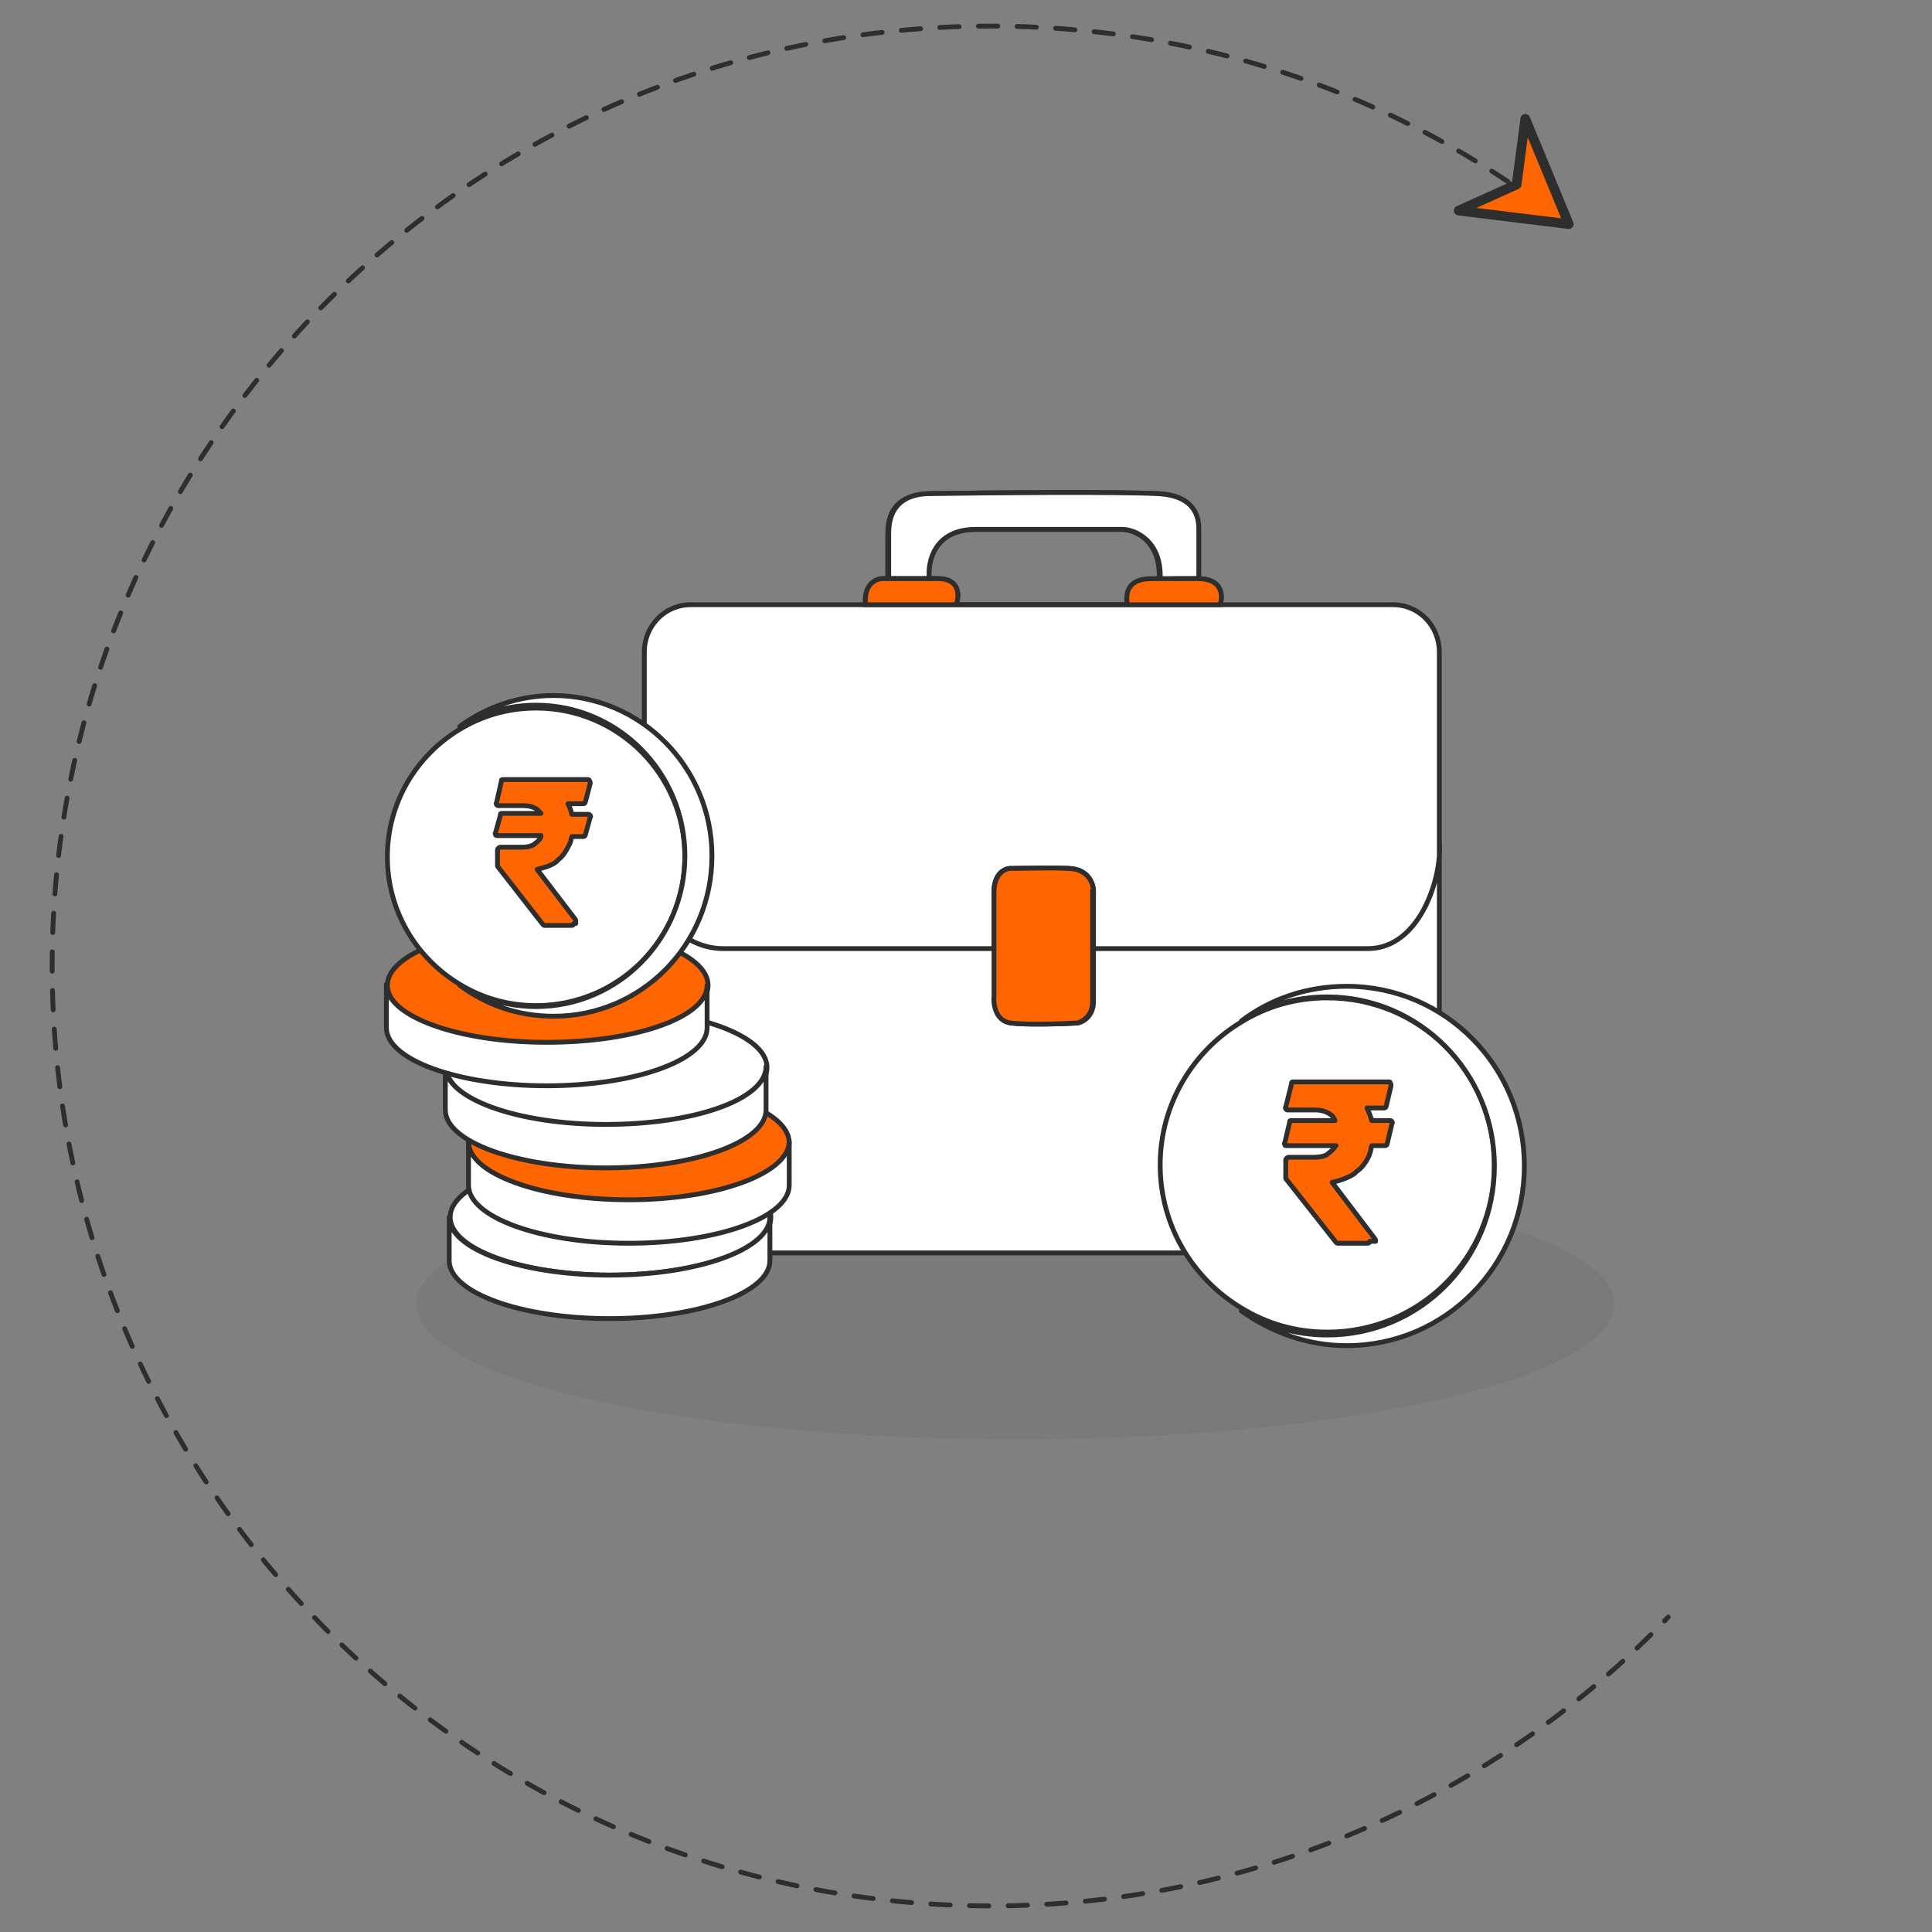<?xml version="1.0" encoding="utf-8"?>
<!-- Generator: Adobe Illustrator 27.9.2, SVG Export Plug-In . SVG Version: 6.00 Build 0)  -->
<svg version="1.1" id="Layer_1" xmlns="http://www.w3.org/2000/svg" xmlns:xlink="http://www.w3.org/1999/xlink" x="0px" y="0px"
	 viewBox="0 0 200 200" style="enable-background:new 0 0 200 200;" xml:space="preserve">
<rect x="0" y="0" width="200" height="200" fill="#808080" stroke="none"/>
<style type="text/css">
	.st0{fill-opacity:5.000000e-02;}
	.st1{fill:#FFFFFF;}
	.st2{fill:none;stroke:#2E2E2E;stroke-width:0.5;}
	.st3{fill:#FFFFFF;stroke:#2E2E2E;stroke-width:0.5;}
	.st4{fill:#FF6600;}
	.st5{fill:#FFFFFF;stroke:#2E2E2E;stroke-width:0.5;stroke-linecap:round;stroke-linejoin:round;}
	.st6{fill:#FF6600;stroke:#2E2E2E;stroke-width:0.5;stroke-linecap:round;stroke-linejoin:round;}
	.st7{fill:#FF6600;stroke:#2E2E2E;stroke-width:0.5;stroke-linejoin:round;}
	.st8{fill:none;stroke:#2E2E2E;stroke-width:0.5;stroke-linecap:round;stroke-linejoin:round;stroke-dasharray:2,2;}
	.st9{fill:#FF6600;stroke:#2E2E2E;stroke-linejoin:round;}
</style>
<g>
	<ellipse class="st0" cx="105.1" cy="135" rx="62" ry="14"/>
	<path class="st1" d="M149,67.5c0-2.7-2.1-4.9-4.8-4.9h-18h-9.6H99h-9.4H71.4c-2.6,0-4.8,2.2-4.8,4.9v19.3v11.5v26.6
		c0,2.7,2.1,4.9,4.8,4.9H120h24.3c2.6,0,4.8-2.2,4.8-4.9V87.2V67.5z"/>
	<path class="st2" d="M149,87.2v37.6c0,2.7-2.1,4.9-4.8,4.9H120H71.4c-2.6,0-4.8-2.2-4.8-4.9V98.2V86.7 M149,87.2V67.5
		c0-2.7-2.1-4.9-4.8-4.9h-18 M149,87.2c0.3,3.6-2,11-7.4,11c-5.4,0-20.7,0-28.4,0 M113.2,98.2v-5.9c0-0.8-0.5-2.3-2.5-2.4
		c-2-0.1-4.9,0-6.1,0c-0.6,0-1.7,0.5-1.7,2.4c0,1.8,0,4.7,0,5.9 M113.2,98.2c0,1.2,0,4,0,5.5c0,1.5-1.1,2.1-1.6,2.2
		c-1.7,0.1-5.4,0.2-6.9,0c-1.5-0.2-1.8-1.9-1.7-2.8v-4.9 M113.2,98.2h-10.3 M102.9,98.2h-28c-4,0-8.3-3.4-8.3-11.5 M66.7,86.7V67.5
		c0-2.7,2.1-4.9,4.8-4.9h18.2 M126.3,62.6c0.3-0.9,0.3-2.7-2.3-2.7 M126.3,62.6h-9.6 M124,59.9c-2,0-3.1,0-4,0.1 M124,59.9v-5.1
		c0-1.3-0.3-3.6-4.3-3.7c-4-0.2-17.5-0.1-23.5,0c-1.8,0.1-4.3,0.6-4.3,4.1v4.7 M116.7,62.6c-0.4-2.4,1.6-2.6,2.7-2.6
		c0.1,0,0.4,0,0.7,0 M116.7,62.6H99 M99,62.6c0.3-0.9,0.4-2.7-1.9-2.7c-0.3,0-0.6,0-0.9,0 M99,62.6h-9.4 M89.6,62.6
		c-0.2-2.1,1.1-2.7,1.8-2.7c0.2,0,0.3,0,0.6,0 M96.2,59.9c-0.2-1.7,0.4-5.1,4.8-5.1c4.3,0,11.7,0,15.1,0c1.2,0,4.1,1,3.9,5.2
		 M96.2,59.9c-1.6,0-3.3,0-4.3,0"/>
	<path class="st3" d="M101,54.8c-4.3,0-5,3.4-4.8,5.1H92v-4.7c0-3.5,2.5-4.1,4.3-4.1c6-0.1,19.5-0.2,23.5,0c4,0.2,4.3,2.5,4.3,3.7
		v5.1c-2,0-3.1,0-4,0.1c0.2-4.1-2.7-5.2-3.9-5.2H101z"/>
	<path class="st4" d="M113.2,92.3v11.4c0,1.5-1.1,2.1-1.6,2.2c-1.7,0.1-5.4,0.2-6.9,0c-1.5-0.2-1.8-1.9-1.7-2.8V92.3
		c0-1.8,1.1-2.3,1.7-2.4c1.2,0,4.1-0.1,6.1,0C112.7,90.1,113.2,91.6,113.2,92.3z"/>
	<path class="st4" d="M126.3,62.6c0.3-0.9,0.3-2.7-2.3-2.7c-0.4,0-2,0-3.1,0h-1c-0.3,0-0.4,0-0.6,0c-1.1,0-3,0.2-2.7,2.7H99
		c0.3-0.9,0.4-2.7-1.9-2.7h-5.7c-0.7,0-2,0.5-1.8,2.7H99h17.7H126.3z"/>
	<path class="st2" d="M116.7,62.6h9.6c0.3-0.9,0.3-2.7-2.3-2.7c-0.4,0-2,0-3.1,0h-1c-0.3,0-0.4,0-0.6,0
		C118.2,59.9,116.3,60.1,116.7,62.6z M116.7,62.6H99 M99,62.6c0.3-0.9,0.4-2.7-1.9-2.7h-5.7c-0.7,0-2,0.5-1.8,2.7H99z M113.2,92.3
		c0-0.8-0.5-2.3-2.5-2.4c-2-0.1-4.9,0-6.1,0c-0.6,0-1.7,0.6-1.7,2.4v10.8c-0.1,0.9,0.2,2.6,1.7,2.8c1.5,0.2,5.3,0.1,6.9,0
		c0.5-0.1,1.6-0.7,1.6-2.2V92.3z"/>
	<path class="st5" d="M46.6,126c0,3.3,7.4,6,16.6,6s16.6-2.7,16.6-6s-7.4-6-16.6-6S46.6,122.7,46.6,126z"/>
	<path class="st1" d="M55.5,126c0,1.4,3.4,2.6,7.6,2.6c4.2,0,7.6-1.2,7.6-2.6c0-1.4-3.4-2.6-7.6-2.6C58.9,123.4,55.5,124.6,55.5,126
		z"/>
	<path class="st5" d="M63.1,132c-9.2,0-16.6-2.7-16.6-6v4.5c0,3.3,7.4,6,16.6,6c9.2,0,16.6-2.7,16.6-6V126
		C79.7,129.3,72.3,132,63.1,132z"/>
	<path class="st6" d="M48.5,118.3c0,3.3,7.4,6,16.6,6c9.2,0,16.6-2.7,16.6-6c0-3.3-7.4-6-16.6-6C55.9,112.3,48.5,115,48.5,118.3z"/>
	<path class="st1" d="M57.4,118.3c0,1.4,3.4,2.6,7.6,2.6c4.2,0,7.6-1.2,7.6-2.6c0-1.4-3.4-2.6-7.6-2.6
		C60.8,115.6,57.4,116.8,57.4,118.3z"/>
	<path class="st5" d="M65.1,124.2c-9.2,0-16.6-2.7-16.6-6v4.5c0,3.3,7.4,6,16.6,6c9.2,0,16.6-2.7,16.6-6v-4.5
		C81.6,121.5,74.2,124.2,65.1,124.2z"/>
	<path class="st5" d="M46.2,110.5c0,3.3,7.4,6,16.6,6c9.2,0,16.6-2.7,16.6-6s-7.4-6-16.6-6C53.6,104.5,46.2,107.2,46.2,110.5z"/>
	<path class="st1" d="M55.1,110.5c0,1.4,3.4,2.6,7.6,2.6c4.2,0,7.6-1.2,7.6-2.6s-3.4-2.6-7.6-2.6C58.5,107.9,55.1,109,55.1,110.5z"
		/>
	<path class="st5" d="M62.7,116.4c-9.2,0-16.6-2.7-16.6-6v4.5c0,3.3,7.4,6,16.6,6c9.2,0,16.6-2.7,16.6-6v-4.5
		C79.3,113.8,71.9,116.4,62.7,116.4z"/>
	<path class="st6" d="M40.1,102c0,3.3,7.4,6,16.6,6s16.6-2.7,16.6-6c0-3.3-7.4-6-16.6-6S40.1,98.7,40.1,102z"/>
	<path class="st1" d="M49,102c0,1.4,3.4,2.6,7.6,2.6c4.2,0,7.6-1.2,7.6-2.6c0-1.4-3.4-2.6-7.6-2.6C52.4,99.4,49,100.5,49,102z"/>
	<path class="st5" d="M56.6,107.9c-9.2,0-16.6-2.7-16.6-6v4.5c0,3.3,7.4,6,16.6,6s16.6-2.7,16.6-6V102
		C73.2,105.3,65.8,107.9,56.6,107.9z"/>
	<path class="st5" d="M55.5,104.1c8.5,0,15.4-6.9,15.4-15.4c0-8.5-6.9-15.4-15.4-15.4c-2.9,0-5.6,0.8-7.9,2.2
		c-4.5,2.7-7.5,7.6-7.5,13.2c0,5.6,3,10.5,7.5,13.2C49.9,103.3,52.6,104.1,55.5,104.1z"/>
	<path class="st1" d="M55.5,98.1c5.2,0,9.5-4.3,9.5-9.5c0-5.2-4.3-9.5-9.5-9.5c-1.8,0-3.5,0.5-4.9,1.4c-2.8,1.7-4.6,4.7-4.6,8.1
		c0,3.5,1.8,6.5,4.6,8.1C52,97.6,53.7,98.1,55.5,98.1z"/>
	<path class="st7" d="M59.4,95.6c0,0.1-0.1,0.2-0.2,0.2h-2.8c-0.1,0-0.1,0-0.2-0.1l-4.6-5.9c0,0-0.1-0.1-0.1-0.2l0-1.6
		c0-0.1,0-0.1,0.1-0.2c0,0,0.1-0.1,0.2-0.1h2.3c0.5,0,0.9-0.1,1.2-0.3l0.1-0.1c0.3-0.2,0.5-0.4,0.6-0.7l0,0l0-0.1h-4.5
		c-0.1,0-0.2,0-0.2-0.1c0-0.1-0.1-0.1,0-0.2l0.5-1.8l0-0.1c0-0.1,0.1-0.1,0.2-0.1H56c0,0-0.1-0.1-0.1-0.1l-0.1-0.1
		c-0.3-0.4-0.9-0.6-1.7-0.6h-2.5c-0.1,0-0.1,0-0.2-0.1c0-0.1-0.1-0.1,0-0.2l0.5-2.2l0-0.1c0-0.1,0.1-0.1,0.2-0.1h8.7
		c0.1,0,0.2,0,0.2,0.1c0,0,0.1,0.1,0.1,0.2l0,0.1l-0.5,1.9c0,0.1-0.1,0.2-0.2,0.2l-1.6,0c0.2,0.4,0.3,0.7,0.4,1.1h1.7
		c0.1,0,0.1,0,0.2,0.1c0,0.1,0.1,0.1,0,0.2l-0.5,1.8c0,0.1-0.1,0.2-0.2,0.2h-1.2c-0.1,0.3-0.1,0.5-0.2,0.7l-0.1,0.2
		c-0.3,0.6-0.6,1.1-1.1,1.5l-0.2,0.2c-0.5,0.4-1.2,0.6-2,0.8l3.9,5.1c0,0,0.1,0.1,0.1,0.2V95.6z"/>
	<path class="st5" d="M57.3,105.2c9.1,0,16.4-7.4,16.4-16.6S66.3,72,57.3,72c-3.6,0-7,1.2-9.7,3.2c2.3-1.4,5-2.2,7.9-2.2
		c8.5,0,15.4,7,15.4,15.6s-6.9,15.6-15.4,15.6c-2.9,0-5.6-0.8-7.9-2.2C50.3,104,53.6,105.2,57.3,105.2z"/>
	<path class="st5" d="M137.4,137.9c9.6,0,17.3-7.7,17.3-17.3c0-9.6-7.7-17.3-17.3-17.3c-3.3,0-6.3,0.9-8.9,2.5
		c-5,3-8.4,8.5-8.4,14.8c0,6.3,3.4,11.8,8.4,14.8C131.1,137,134.1,137.9,137.4,137.9z"/>
	<path class="st1" d="M137.4,131.3c5.9,0,10.6-4.8,10.6-10.6c0-5.9-4.8-10.7-10.6-10.7c-2,0-3.9,0.6-5.5,1.5
		c-3.1,1.9-5.2,5.3-5.2,9.1c0,3.9,2.1,7.3,5.2,9.1C133.5,130.7,135.4,131.3,137.4,131.3z"/>
	<path class="st7" d="M141.8,128.5c0,0.1-0.1,0.2-0.2,0.2h-3.1c-0.1,0-0.1,0-0.2-0.1l-5.2-6.6c0,0,0,0,0-0.1l0-0.1l0-1.7
		c0-0.1,0-0.1,0.1-0.2c0,0,0.1-0.1,0.2-0.1h2.6c0.6,0,1.1-0.1,1.4-0.3l0.1-0.1c0.3-0.2,0.5-0.4,0.7-0.7l0,0l0.1-0.1h-5.1
		c-0.1,0-0.2,0-0.2-0.1c0-0.1-0.1-0.1,0-0.2l0.5-2.1l0-0.1c0-0.1,0.1-0.1,0.2-0.1h4.5c0-0.1-0.1-0.1-0.1-0.2l-0.1-0.2
		c-0.4-0.4-1-0.7-1.9-0.7h-2.8c-0.1,0-0.1,0-0.2-0.1c0-0.1-0.1-0.1,0-0.2l0.6-2.4l0-0.1c0-0.1,0.1-0.1,0.2-0.1h9.8l0.1,0
		c0.1,0,0.1,0,0.1,0.1c0,0,0.1,0.1,0.1,0.2l0,0.1l-0.5,2.1c0,0.1-0.1,0.2-0.2,0.2l-1.8,0c0.2,0.4,0.4,0.9,0.5,1.3h1.9
		c0.1,0,0.1,0,0.2,0.1c0,0.1,0.1,0.1,0,0.2l-0.5,2.1c0,0.1-0.1,0.2-0.2,0.2h-1.4c-0.1,0.3-0.1,0.6-0.2,0.8l-0.1,0.3
		c-0.3,0.6-0.7,1.2-1.3,1.6l-0.2,0.2c-0.6,0.4-1.4,0.7-2.3,0.9l4.4,5.8c0,0,0.1,0.1,0.1,0.2V128.5z"/>
	<path class="st5" d="M139.4,139.3c10.2,0,18.4-8.3,18.4-18.6s-8.2-18.6-18.4-18.6c-4.1,0-7.9,1.3-10.9,3.6c2.6-1.6,5.6-2.5,8.9-2.5
		c9.5,0,17.3,7.8,17.3,17.5c0,9.7-7.7,17.5-17.3,17.5c-3.2,0-6.3-0.9-8.9-2.5C131.6,137.9,135.3,139.3,139.4,139.3z"/>
	<path class="st8" d="M156.1,18.8C140.8,8.6,122.4,2.7,102.6,2.7C48.9,2.7,5.4,46.3,5.4,100c0,53.7,43.5,97.3,97.2,97.3
		c27.5,0,52.4-11.5,70.1-29.9"/>
	<path class="st9" d="M157,19.1l0.9-6.8l4.5,10.9l-11.4-1.4L157,19.1z"/>
</g>
</svg>
